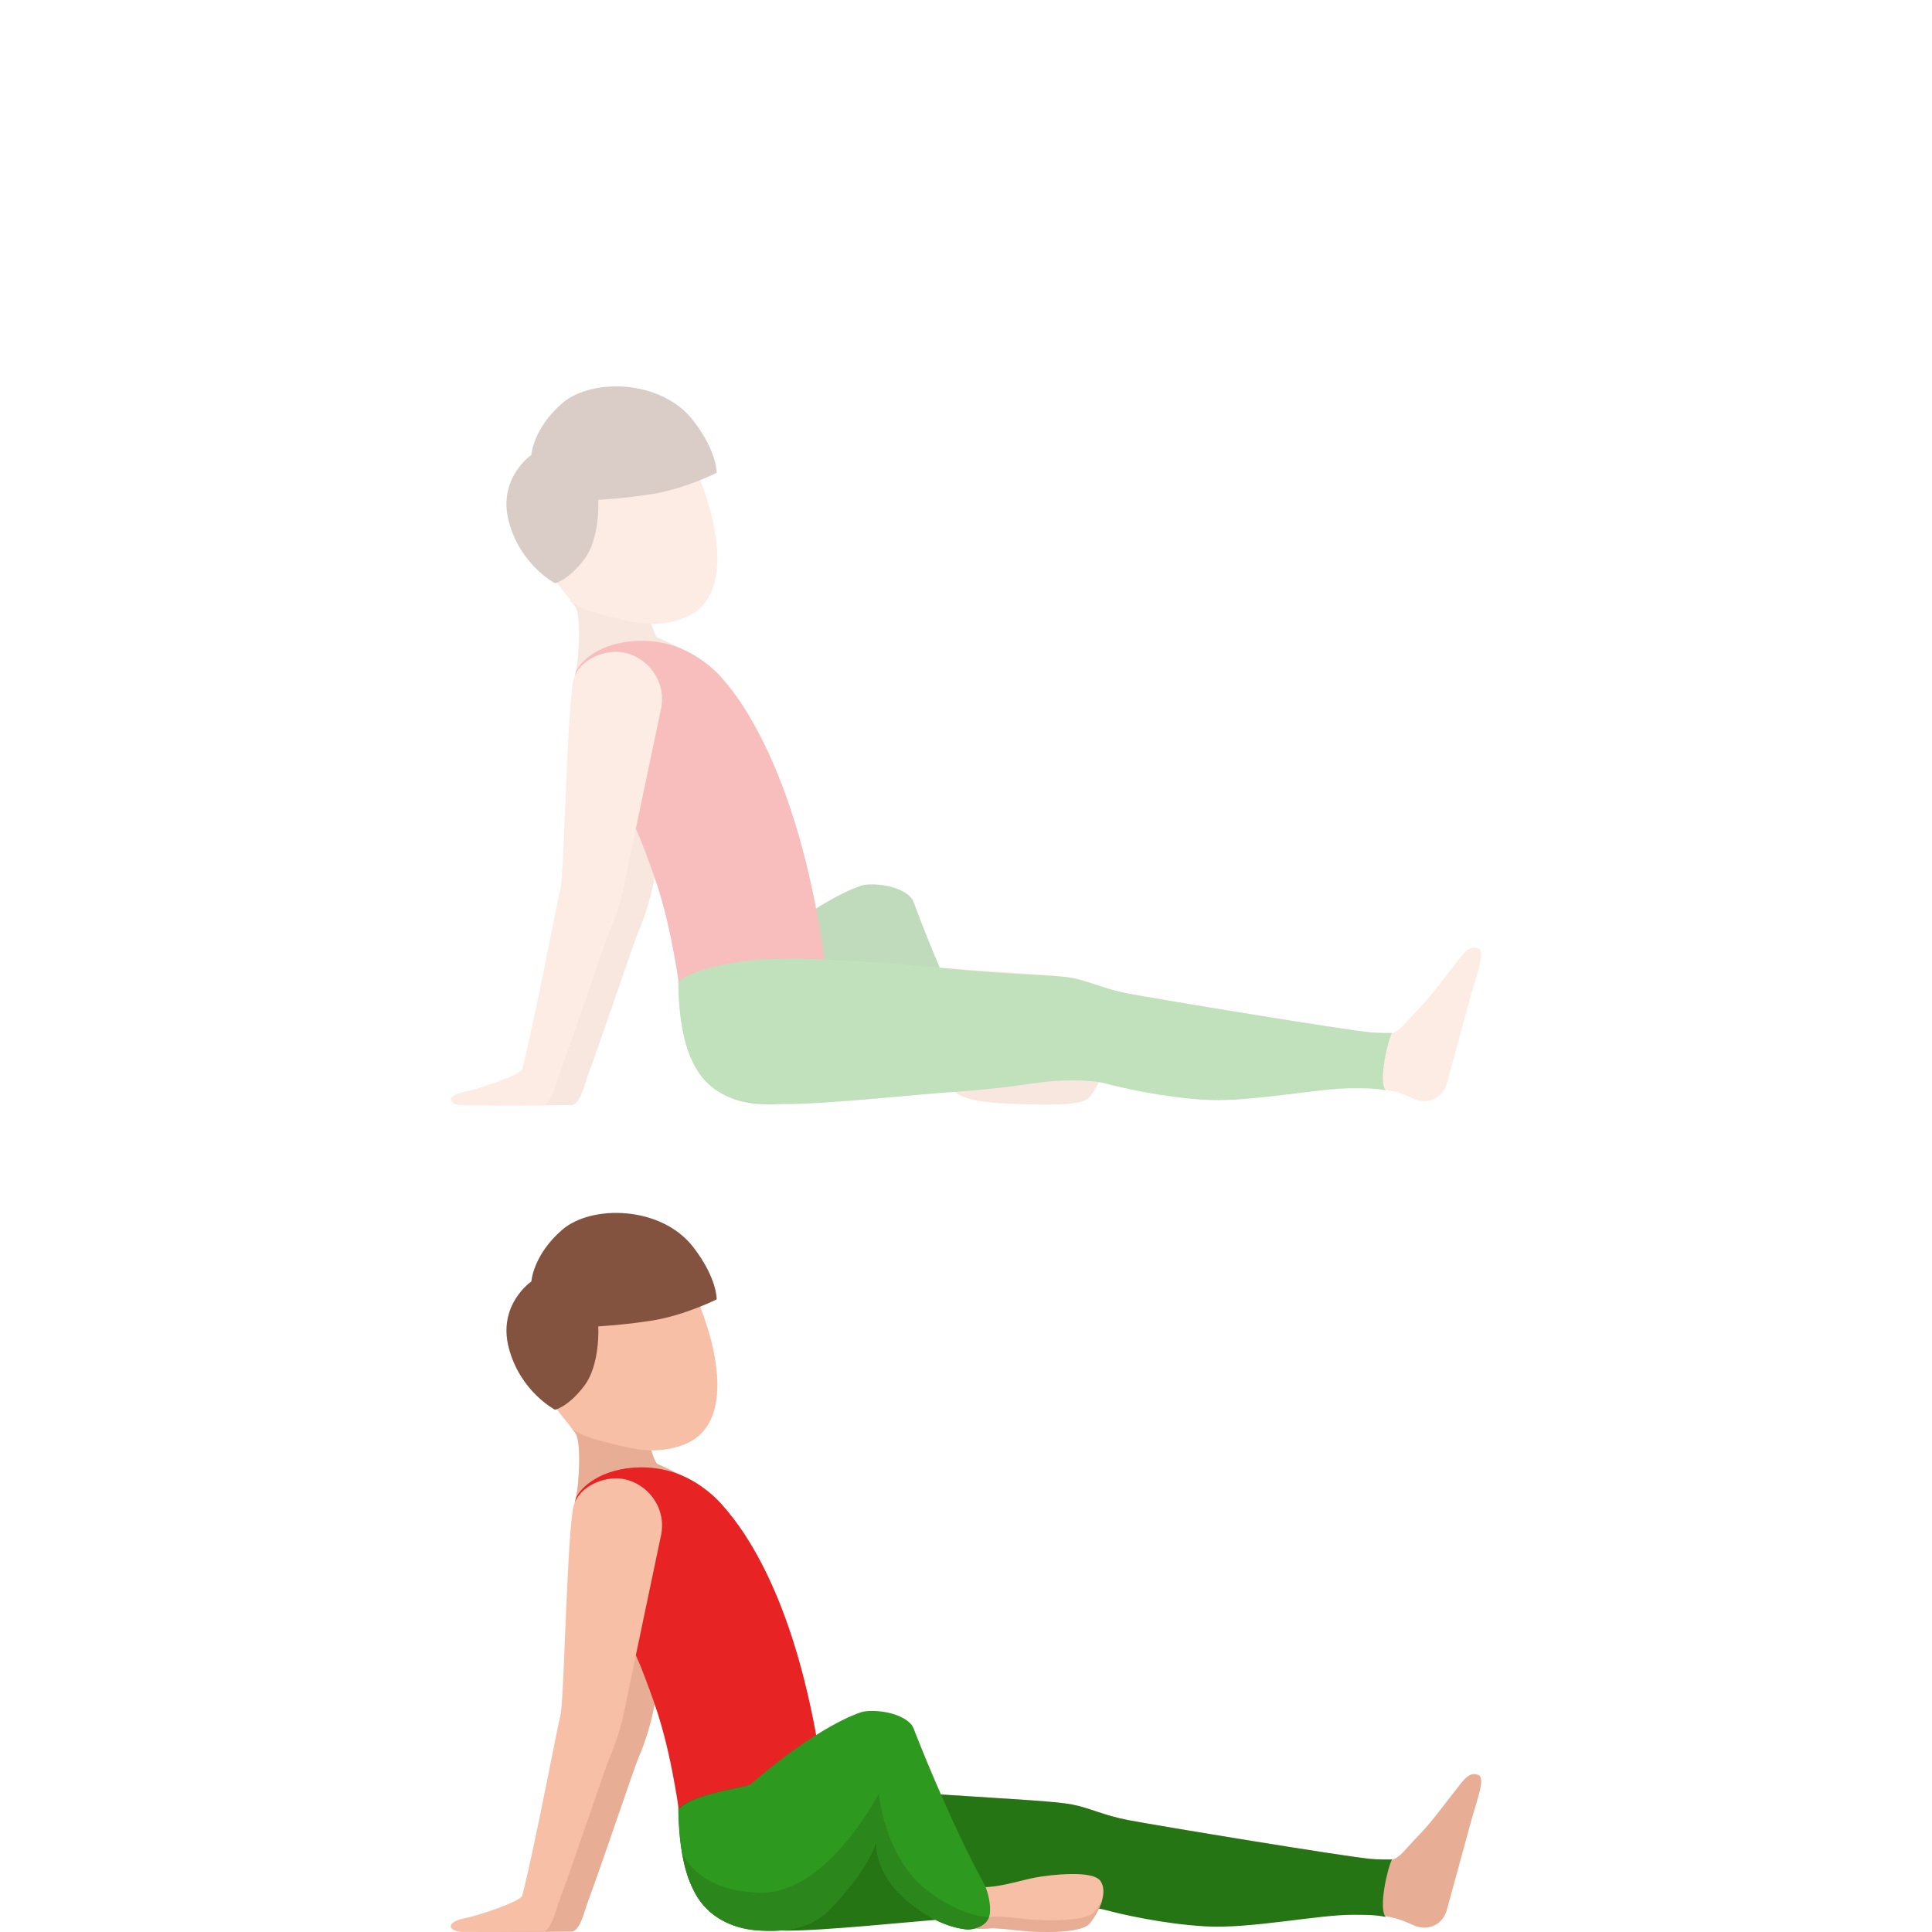 <svg width="300" height="300" viewBox="0 0 300 300" fill="none" xmlns="http://www.w3.org/2000/svg">
<path d="M93.432 234.436C92.454 241.064 92.08 264.08 91.511 266.361C90.961 268.568 87.573 286.562 85.592 294.337C85.36 295.257 78.767 297.453 76.577 297.89C73.489 298.51 74.151 299.979 76.484 299.993C80.946 300.023 88.711 299.945 88.711 299.945C90.058 299.945 90.796 296.64 91.185 295.591C93.675 288.877 98.516 274.359 99.219 272.764C100.159 270.646 101.095 267.489 101.417 265.768C101.739 264.047 107.171 238.227 107.171 238.227C107.95 233.972 104.944 230.3 101.256 229.651C98.123 229.106 93.941 230.986 93.432 234.436Z" fill="#E8AD95"/>
<path d="M100.789 217.63C95.065 218.442 90.734 222.53 88.851 221.903C89.083 222.152 89.274 222.393 89.412 222.63C90.21 224.002 90.052 230.015 89.289 233.172L103.563 228.598C100.033 227.537 100.445 217.938 100.445 217.938C100.943 217.871 101.175 217.574 100.789 217.63Z" fill="#E8AD95"/>
<path opacity="0.4" d="M89.407 222.634C89.98 223.617 90.059 226.981 89.778 229.971C93.11 228.572 98.819 221.651 100.44 218.001C94.828 218.743 90.328 222.152 88.468 221.532C88.704 221.781 89.269 222.393 89.407 222.634Z" fill="#E8AD95"/>
<path d="M99.198 225.079C101.578 225.39 103.963 225.183 106.202 224.322C113.248 221.622 112.132 211.618 108.665 202.734C105.199 193.85 96.858 192.025 91.066 194.247C85.275 196.469 79.101 203.428 82.568 212.311C84.043 216.087 87.109 219.671 88.79 221.766C90.168 223.491 99.198 225.079 99.198 225.079Z" fill="#F7C0A6"/>
<path d="M89.373 232.874C89.1 236.691 89.912 239.825 91.189 243.605C92.379 247.129 97.355 249.239 101.877 259.792C104.412 265.709 105.816 278.239 106.961 282.653C108.373 288.102 113.052 292.679 115.838 293.142C118.69 293.621 125.946 272.942 125.946 272.942C122.363 246.064 115.317 238.012 112.086 233.627C110.102 230.931 103.528 227.874 100.724 226.735L89.373 232.874Z" fill="#E8AD95"/>
<path d="M103.064 265.166C106.138 272.878 105.247 284.677 106.138 288.412C107.594 294.522 109.788 296.895 114.093 298.52C119.578 300.586 128.024 280.994 128.024 280.994C127.836 277.44 126.818 271.502 126.462 269.465C122.692 247.744 98.815 254.506 103.064 265.166Z" fill="#2E991F"/>
<path d="M214.767 288.757C214.224 288.757 213.602 288.713 212.85 288.649C209.028 288.327 179.797 283.501 175.166 282.618C171.422 281.906 169.183 280.726 166.533 280.211C163.882 279.699 157.926 279.417 146.515 278.668C130.997 277.648 127.676 278.857 112.758 277.366C105.847 276.676 105.682 286.405 107.94 292.329C110.261 298.427 115.176 299.536 121.911 299.621C127.826 299.699 142.056 298.149 147.773 297.763C156.245 297.192 160.127 296.368 162.879 296.109C165.63 295.849 169.647 295.864 171.77 296.446C173.893 297.029 180.643 298.609 187.295 298.969C194.251 299.351 204.756 297.14 210.061 297.17C211.596 297.181 213.191 296.995 214.812 297.292C214.89 294.321 214.808 291.687 214.767 288.757Z" fill="#F7C0A6"/>
<path d="M229.573 275.634C228.813 275.304 228.079 275.367 226.866 276.903C224.553 279.83 222.157 283.105 220.54 284.741C217.309 288.012 217.324 289.043 214.153 289.055C213.756 291.959 213.082 294.144 212.565 297.074C213.587 297.026 214.512 297.452 215.384 297.593C216.837 297.831 218.136 298.309 219.484 298.947C221.386 299.849 224.111 299.196 224.755 296.236L228.536 282.422C229.487 279.088 230.64 276.098 229.573 275.634Z" fill="#E8AD95"/>
<path d="M216.155 288.733C215.077 288.733 214.209 288.766 212.85 288.651C209.027 288.328 179.796 283.503 175.165 282.62C171.422 281.908 169.183 280.728 166.532 280.212C163.882 279.701 157.925 279.419 146.515 278.669C130.997 277.649 118.036 277.048 105.476 277.33C105.341 277.334 104.776 287.271 107.325 292.694C109.92 298.213 113.465 299.679 121.903 299.783C127.818 299.857 142.048 298.31 147.765 297.924C156.237 297.353 160.119 296.529 162.871 296.27C165.623 296.01 169.64 296.025 171.762 296.607C173.885 297.19 180.635 298.77 187.287 299.13C194.243 299.512 204.748 297.301 210.053 297.331C211.809 297.342 213.325 297.286 215.186 297.661C213.973 296.414 215.5 289.845 216.155 288.733Z" fill="#257514"/>
<path d="M89.374 232.875C89.059 234.296 89.681 239.912 90.957 243.688C92.148 247.212 96.191 249.838 100.193 260.591C101.881 265.131 103.66 269.597 105.404 280.929C106.404 279.23 112.794 277.858 116.478 277.22C122.719 276.136 127.305 275.977 127.803 276.099C124.228 250.231 116.501 238.491 112.087 233.625C108.332 229.489 103.551 227.478 98.224 227.905C92.604 228.361 89.692 231.455 89.374 232.875Z" fill="#E82323"/>
<path d="M88.939 234.436C87.962 241.064 87.588 264.08 87.019 266.361C86.469 268.568 83.081 286.562 81.1 294.337C80.868 295.257 74.275 297.453 72.085 297.89C68.997 298.51 69.659 299.979 71.992 299.993C76.454 300.023 84.219 299.945 84.219 299.945C85.566 299.945 86.304 296.64 86.693 295.591C89.183 288.877 94.023 274.359 94.727 272.764C95.667 270.646 96.603 267.489 96.925 265.768C97.247 264.047 102.679 238.227 102.679 238.227C103.458 233.972 100.451 230.3 96.764 229.651C93.63 229.106 89.449 230.986 88.939 234.436Z" fill="#F7C0A6"/>
<path d="M82.511 198.983C82.511 198.983 82.77 194.851 87.326 190.934C91.886 187.02 102.716 187.232 107.669 193.675C111.394 198.519 111.286 201.765 111.286 201.765C111.286 201.765 106.31 204.265 101.2 205.066C96.824 205.752 92.897 205.96 92.897 205.96C92.897 205.96 93.267 211.88 90.676 215.259C88.187 218.501 86.18 218.905 86.18 218.905C86.18 218.905 80.797 216.101 79.011 209.339C77.225 202.577 82.511 198.983 82.511 198.983Z" fill="#845340"/>
<path d="M158.426 299.783C156.869 299.597 155.289 299.449 154.151 299.412C153.421 299.386 151.541 299.968 146.008 298.459C144.361 298.01 143.766 295.625 148.288 293.54C149.134 293.151 149.905 293.277 153.574 293.002C156.019 292.821 158.954 291.867 160.863 291.526C163.02 291.137 169.62 290.339 170.859 292.056C172.098 293.77 170.724 296.786 169.189 298.692C167.961 300.221 161.41 300.135 158.426 299.783Z" fill="#F7C0A6"/>
<path d="M169.938 296.875C168.71 298.399 162.158 298.318 159.175 297.965C157.617 297.784 156.037 297.632 154.899 297.595C154.169 297.569 152.29 298.151 146.757 296.641C146.117 296.467 145.637 296 145.551 295.369C144.196 296.842 144.836 298.14 146.008 298.459C151.545 299.969 153.421 299.386 154.151 299.412C155.289 299.449 156.872 299.601 158.426 299.783C161.41 300.135 167.961 300.217 169.189 298.693C170.005 297.68 170.773 296.352 171.128 295.072C170.78 295.725 170.365 296.345 169.938 296.875Z" fill="#E8AD95"/>
<path d="M116.572 277.052C127.069 267.964 133.351 266.006 133.358 266.002C134.261 265.594 135.863 265.568 137.566 265.872C139.318 266.184 141.404 267.078 141.887 268.458C141.887 268.458 147.173 282.245 152.949 292.798C152.949 292.798 153.881 294.849 153.721 296.982C153.53 299.515 150.325 299.627 150.325 299.627C147.397 299.363 144.679 298.124 141.494 295.658C135.489 291.003 136.118 285.995 136.118 285.995C135.803 286.177 135.691 289.096 129.293 296.047C126.103 299.512 122.195 300.005 117.938 299.775C113.779 299.553 110.919 297.817 109.174 295.791C105.056 291.01 105.397 280.936 105.397 280.936C107.807 278.391 115.916 277.616 116.572 277.052Z" fill="#2E991F"/>
<path d="M136.477 278.48C134.418 282.375 127.117 293.915 118.32 293.885C110.226 293.859 107.081 289.998 105.932 287.754C106.43 290.588 107.377 293.7 109.181 295.792C110.926 297.817 113.786 299.553 117.945 299.775C122.206 300.005 126.114 299.512 129.3 296.048C135.698 289.096 135.81 286.177 136.125 285.995C136.125 285.995 135.492 291.003 141.501 295.658C144.683 298.125 147.401 299.364 150.332 299.627C150.332 299.627 152.904 299.531 153.571 297.683C152.444 297.654 148.902 297.249 144.106 293.644C137.319 288.544 136.477 278.48 136.477 278.48Z" fill="#2B871B"/>
<g opacity="0.3">
<path d="M158.427 171.441C153.414 171.282 147.099 170.966 147.473 167.628C147.608 166.422 148.547 164.809 153.571 164.66C156.02 164.586 158.951 163.525 160.86 163.184C163.017 162.795 169.617 161.997 170.856 163.715C172.095 165.428 170.721 168.444 169.187 170.351C167.962 171.875 161.43 171.534 158.427 171.441Z" fill="#E8AD95"/>
<path d="M116.573 148.707C127.07 139.62 133.352 137.661 133.36 137.657C134.262 137.249 135.864 137.223 137.567 137.528C139.32 137.839 141.405 138.733 141.888 140.113C141.888 140.113 146.493 152.947 152.269 163.504C152.269 163.504 148.63 162.925 147.818 167.005C147.234 169.943 144.681 169.783 141.498 167.317C135.493 162.662 136.122 157.654 136.122 157.654C135.808 157.836 135.696 160.755 129.298 167.706C126.108 171.171 122.199 171.664 117.943 171.434C113.784 171.212 110.923 169.476 109.179 167.45C105.061 162.669 105.401 152.595 105.401 152.595C107.809 150.046 115.918 149.275 116.573 148.707Z" fill="#2B871B"/>
<path d="M93.432 106.095C92.454 112.724 92.08 135.74 91.511 138.021C90.961 140.228 87.573 158.221 85.592 165.996C85.36 166.916 78.767 169.112 76.577 169.55C73.489 170.169 74.151 171.638 76.484 171.653C80.946 171.682 88.711 171.605 88.711 171.605C90.058 171.605 90.796 168.3 91.185 167.25C93.675 160.536 98.516 146.018 99.219 144.423C100.159 142.305 101.095 139.148 101.417 137.427C101.739 135.706 107.171 109.886 107.171 109.886C107.95 105.631 104.944 101.959 101.256 101.31C98.123 100.765 93.941 102.642 93.432 106.095Z" fill="#E8AD95"/>
<path d="M100.789 89.283C95.065 90.096 90.734 94.183 88.851 93.556C89.083 93.805 89.274 94.046 89.412 94.283C90.21 95.656 90.052 101.669 89.289 104.825L103.563 100.252C100.033 99.191 100.445 89.591 100.445 89.591C100.943 89.524 101.175 89.228 100.789 89.283Z" fill="#E8AD95"/>
<path d="M89.407 94.289C89.98 95.272 90.059 98.636 89.778 101.626C93.11 100.231 98.819 93.306 100.44 89.656C94.828 90.398 90.328 93.803 88.468 93.188C88.704 93.44 89.269 94.052 89.407 94.289Z" fill="#E8AD95"/>
<path d="M99.198 96.737C101.578 97.049 103.963 96.841 106.202 95.981C113.248 93.28 112.132 83.276 108.665 74.393C105.195 65.509 96.858 63.688 91.066 65.906C85.275 68.128 79.101 75.086 82.568 83.97C84.043 87.746 87.109 91.329 88.79 93.425C90.168 95.146 99.198 96.737 99.198 96.737Z" fill="#F7C0A6"/>
<path d="M89.373 104.533C89.1 108.35 89.912 111.485 91.189 115.264C92.379 118.788 97.355 120.899 101.877 131.452C104.412 137.368 105.816 149.898 106.961 154.312C108.373 159.761 113.052 164.338 115.838 164.802C118.69 165.276 125.946 144.601 125.946 144.601C122.363 117.724 115.317 109.671 112.086 105.286C110.102 102.59 103.528 99.533 100.724 98.394L89.373 104.533Z" fill="#E8AD95"/>
<path d="M103.064 136.826C106.138 144.537 105.247 156.336 106.138 160.072C107.594 166.181 109.788 168.558 114.093 170.179C119.578 172.245 128.024 152.653 128.024 152.653C127.836 149.1 126.818 143.161 126.462 141.125C122.692 119.403 98.815 126.165 103.064 136.826Z" fill="#2E991F"/>
<path d="M214.767 160.413C214.224 160.413 213.602 160.369 212.85 160.306C209.028 159.983 179.797 155.157 175.166 154.274C171.422 153.562 169.183 152.383 166.533 151.867C163.882 151.355 157.926 151.073 146.515 150.324C130.997 149.304 127.676 150.513 112.758 149.022C105.847 148.332 105.682 158.062 107.94 163.985C110.261 170.083 115.176 171.192 121.911 171.278C127.826 171.356 142.056 169.805 147.773 169.419C156.245 168.848 160.127 168.025 162.879 167.765C165.63 167.505 169.647 167.52 171.77 168.103C173.893 168.685 180.643 170.265 187.295 170.625C194.251 171.007 204.756 168.796 210.061 168.826C211.596 168.837 213.191 168.652 214.812 168.948C214.89 165.977 214.808 163.344 214.767 160.413Z" fill="#F7C0A6"/>
<path d="M229.573 147.294C228.813 146.964 228.079 147.027 226.866 148.562C224.553 151.485 222.157 154.764 220.54 156.4C217.309 159.675 217.324 160.703 214.153 160.714C213.756 163.618 213.082 165.803 212.565 168.733C213.587 168.685 214.512 169.112 215.384 169.253C216.837 169.49 218.136 169.968 219.484 170.606C221.386 171.508 224.111 170.855 224.755 167.895L228.536 154.082C229.487 150.743 230.64 147.757 229.573 147.294Z" fill="#F7C0A6"/>
<path d="M216.155 160.388C215.077 160.388 214.209 160.421 212.85 160.306C209.027 159.984 179.796 155.158 175.165 154.275C171.422 153.563 169.183 152.383 166.532 151.868C163.882 151.356 157.895 151.441 146.515 150.325C128.661 148.574 118.036 148.704 105.476 148.986C105.341 148.989 104.776 158.927 107.325 164.349C109.92 169.869 113.465 171.334 121.903 171.438C127.818 171.512 142.048 169.965 147.765 169.58C156.237 169.008 160.119 168.185 162.871 167.925C165.623 167.666 169.64 167.68 171.762 168.263C173.885 168.845 180.635 170.425 187.287 170.785C194.243 171.167 204.748 168.956 210.053 168.986C211.809 168.997 213.325 168.942 215.186 169.32C213.973 168.074 215.5 161.501 216.155 160.388Z" fill="#2E991F"/>
<path d="M89.374 104.532C89.059 105.953 89.681 111.569 90.957 115.345C92.148 118.869 96.191 121.495 100.193 132.248C101.881 136.788 103.66 141.254 105.404 152.586C106.404 150.887 112.839 149.518 116.557 149.121C120.753 148.676 127.522 148.888 128.024 149.01C124.449 123.142 116.504 110.144 112.087 105.278C108.332 101.142 103.551 99.132 98.224 99.558C92.604 100.018 89.692 103.112 89.374 104.532Z" fill="#E82323"/>
<path d="M88.939 106.095C87.962 112.724 87.588 135.74 87.019 138.021C86.469 140.228 83.081 158.221 81.1 165.996C80.868 166.916 74.275 169.112 72.085 169.55C68.997 170.169 69.659 171.638 71.992 171.653C76.454 171.682 84.219 171.605 84.219 171.605C85.566 171.605 86.304 168.3 86.693 167.25C89.183 160.536 94.023 146.018 94.727 144.423C95.667 142.305 96.603 139.148 96.925 137.427C97.247 135.706 102.679 109.886 102.679 109.886C103.458 105.631 100.451 101.959 96.764 101.31C93.63 100.765 89.449 102.642 88.939 106.095Z" fill="#F7C0A6"/>
<path d="M82.511 70.642C82.511 70.642 82.77 66.51 87.326 62.593C91.886 58.679 102.716 58.891 107.669 65.334C111.394 70.178 111.286 73.424 111.286 73.424C111.286 73.424 106.314 75.924 101.2 76.725C96.824 77.411 92.897 77.619 92.897 77.619C92.897 77.619 93.267 83.535 90.676 86.918C88.187 90.164 86.18 90.564 86.18 90.564C86.18 90.564 80.797 87.76 79.011 80.998C77.225 74.232 82.511 70.642 82.511 70.642Z" fill="#845340"/>
</g>
</svg>
